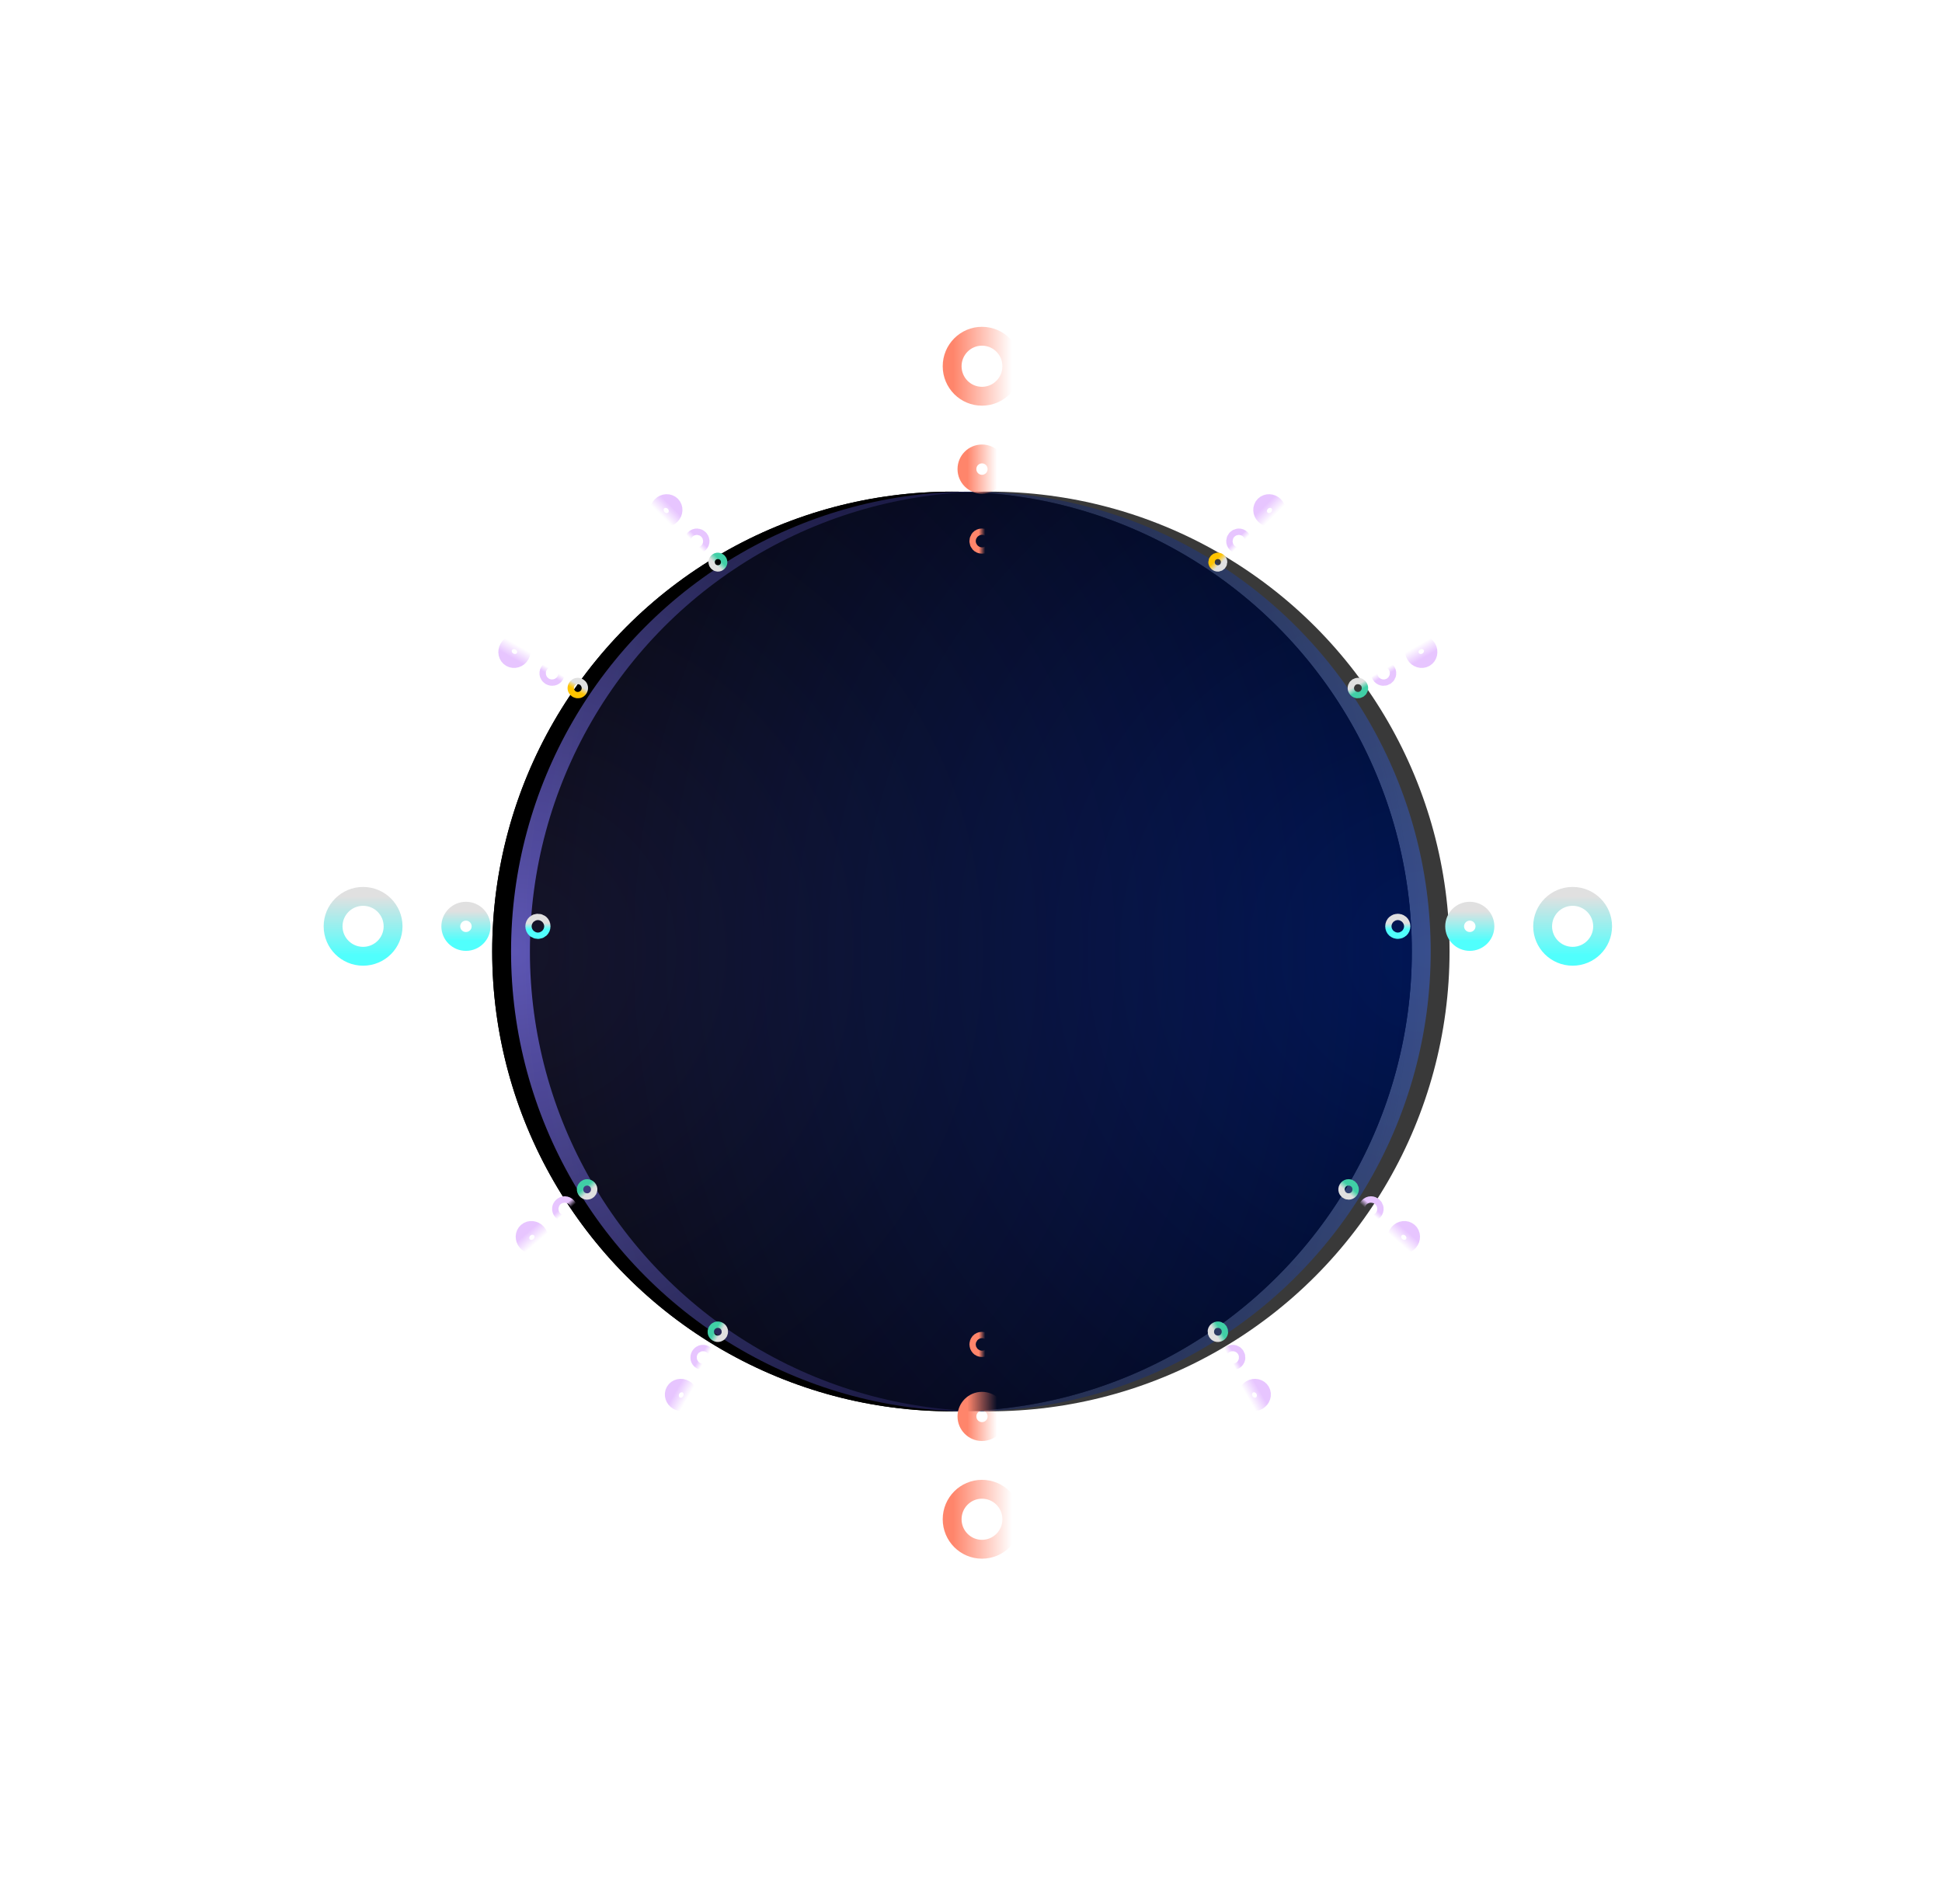 <?xml version="1.0" encoding="UTF-8"?>
<svg width="618px" height="606px" viewBox="0 0 618 606" version="1.1" xmlns="http://www.w3.org/2000/svg" xmlns:xlink="http://www.w3.org/1999/xlink">
    <title>Group 9 Copy 2</title>
    <defs>
        <radialGradient cx="99.316%" cy="50%" fx="99.316%" fy="50%" r="99.316%" id="radialGradient-1">
            <stop stop-color="#0072E7" stop-opacity="0" offset="0%"></stop>
            <stop stop-color="#E7C5FF" offset="52.926%"></stop>
            <stop stop-color="#0072E7" stop-opacity="0" offset="100%"></stop>
        </radialGradient>
        <circle id="path-2" cx="205.958" cy="198.78" r="146.327"></circle>
        <filter x="-51.3%" y="-53.3%" width="206.6%" height="206.6%" filterUnits="objectBoundingBox" id="filter-3">
            <feGaussianBlur stdDeviation="50" in="SourceGraphic"></feGaussianBlur>
        </filter>
        <filter x="-53.3%" y="-55.4%" width="210.7%" height="210.7%" filterUnits="objectBoundingBox" id="filter-4">
            <feOffset dx="6" dy="0" in="SourceAlpha" result="shadowOffsetOuter1"></feOffset>
            <feGaussianBlur stdDeviation="3" in="shadowOffsetOuter1" result="shadowBlurOuter1"></feGaussianBlur>
            <feColorMatrix values="0 0 0 0 0   0 0 0 0 0   0 0 0 0 0  0 0 0 0.189 0" type="matrix" in="shadowBlurOuter1"></feColorMatrix>
        </filter>
        <radialGradient cx="99.316%" cy="50%" fx="99.316%" fy="50%" r="99.316%" id="radialGradient-5">
            <stop stop-color="#5D56B4" offset="0%"></stop>
            <stop stop-color="#5D56B4" stop-opacity="0.47" offset="48.636%"></stop>
            <stop stop-color="#8450D6" stop-opacity="0" offset="100%"></stop>
        </radialGradient>
        <circle id="path-6" cx="205.958" cy="198.78" r="146.327"></circle>
        <filter x="-51.3%" y="-53.3%" width="206.6%" height="206.6%" filterUnits="objectBoundingBox" id="filter-7">
            <feGaussianBlur stdDeviation="50" in="SourceGraphic"></feGaussianBlur>
        </filter>
        <filter x="-53.3%" y="-55.4%" width="210.7%" height="210.7%" filterUnits="objectBoundingBox" id="filter-8">
            <feOffset dx="6" dy="0" in="SourceAlpha" result="shadowOffsetOuter1"></feOffset>
            <feGaussianBlur stdDeviation="3" in="shadowOffsetOuter1" result="shadowBlurOuter1"></feGaussianBlur>
            <feColorMatrix values="0 0 0 0 0   0 0 0 0 0   0 0 0 0 0  0 0 0 0.189 0" type="matrix" in="shadowBlurOuter1"></feColorMatrix>
        </filter>
        <radialGradient cx="99.316%" cy="50%" fx="99.316%" fy="50%" r="99.316%" id="radialGradient-9">
            <stop stop-color="#001C6C" offset="0%"></stop>
            <stop stop-color="#001C6C" stop-opacity="0" offset="98.672%"></stop>
        </radialGradient>
        <circle id="path-10" cx="205.958" cy="198.78" r="146.327"></circle>
        <filter x="-51.3%" y="-53.3%" width="206.6%" height="206.6%" filterUnits="objectBoundingBox" id="filter-11">
            <feGaussianBlur stdDeviation="50" in="SourceGraphic"></feGaussianBlur>
        </filter>
        <filter x="-53.3%" y="-55.4%" width="210.7%" height="210.7%" filterUnits="objectBoundingBox" id="filter-12">
            <feOffset dx="6" dy="0" in="SourceAlpha" result="shadowOffsetOuter1"></feOffset>
            <feGaussianBlur stdDeviation="3" in="shadowOffsetOuter1" result="shadowBlurOuter1"></feGaussianBlur>
            <feColorMatrix values="0 0 0 0 0   0 0 0 0 0   0 0 0 0 0  0 0 0 0.189 0" type="matrix" in="shadowBlurOuter1"></feColorMatrix>
        </filter>
        <circle id="path-13" cx="208.5" cy="203.5" r="152.5"></circle>
        <filter x="-3.4%" y="-3.4%" width="106.9%" height="106.9%" filterUnits="objectBoundingBox" id="filter-14">
            <feOffset dx="6" dy="0" in="SourceAlpha" result="shadowOffsetOuter1"></feOffset>
            <feMorphology radius="8" operator="erode" in="SourceAlpha" result="shadowInner"></feMorphology>
            <feOffset dx="6" dy="0" in="shadowInner" result="shadowInner"></feOffset>
            <feComposite in="shadowOffsetOuter1" in2="shadowInner" operator="out" result="shadowOffsetOuter1"></feComposite>
            <feGaussianBlur stdDeviation="7.5" in="shadowOffsetOuter1" result="shadowBlurOuter1"></feGaussianBlur>
            <feColorMatrix values="0 0 0 0 0   0 0 0 0 0   0 0 0 0 0  0 0 0 0.189 0" type="matrix" in="shadowBlurOuter1"></feColorMatrix>
        </filter>
        <linearGradient x1="50%" y1="0%" x2="50%" y2="98.11%" id="linearGradient-15">
            <stop stop-color="#E0E0E0" offset="0%"></stop>
            <stop stop-color="#50FFFD" offset="100%"></stop>
        </linearGradient>
        <linearGradient x1="50%" y1="0%" x2="50%" y2="98.11%" id="linearGradient-16">
            <stop stop-color="#E0E0E0" offset="0%"></stop>
            <stop stop-color="#50FFFD" offset="100%"></stop>
        </linearGradient>
        <linearGradient x1="50%" y1="0%" x2="50%" y2="98.11%" id="linearGradient-17">
            <stop stop-color="#E0E0E0" offset="0%"></stop>
            <stop stop-color="#50FFFD" offset="100%"></stop>
        </linearGradient>
        <linearGradient x1="50%" y1="0.722%" x2="50%" y2="96.493%" id="linearGradient-18">
            <stop stop-color="#E7C5FF" stop-opacity="0" offset="0%"></stop>
            <stop stop-color="#E7C5FF" offset="100%"></stop>
        </linearGradient>
        <linearGradient x1="50%" y1="0.722%" x2="50%" y2="96.493%" id="linearGradient-19">
            <stop stop-color="#E7C5FF" stop-opacity="0" offset="0%"></stop>
            <stop stop-color="#E7C5FF" offset="100%"></stop>
        </linearGradient>
        <linearGradient x1="50%" y1="0%" x2="50%" y2="100%" id="linearGradient-20">
            <stop stop-color="#E0E0E0" offset="0%"></stop>
            <stop stop-color="#40CFA6" offset="98.11%"></stop>
        </linearGradient>
        <linearGradient x1="50%" y1="0.722%" x2="50%" y2="96.493%" id="linearGradient-21">
            <stop stop-color="#E7C5FF" stop-opacity="0" offset="0%"></stop>
            <stop stop-color="#E7C5FF" offset="100%"></stop>
        </linearGradient>
        <linearGradient x1="50%" y1="0.722%" x2="50%" y2="96.493%" id="linearGradient-22">
            <stop stop-color="#E7C5FF" stop-opacity="0" offset="0%"></stop>
            <stop stop-color="#E7C5FF" offset="100%"></stop>
        </linearGradient>
        <linearGradient x1="50%" y1="0.722%" x2="50%" y2="96.493%" id="linearGradient-23">
            <stop stop-color="#E7C5FF" stop-opacity="0" offset="0%"></stop>
            <stop stop-color="#E7C5FF" offset="100%"></stop>
        </linearGradient>
        <linearGradient x1="50%" y1="0.722%" x2="50%" y2="96.493%" id="linearGradient-24">
            <stop stop-color="#E7C5FF" stop-opacity="0" offset="0%"></stop>
            <stop stop-color="#E7C5FF" offset="100%"></stop>
        </linearGradient>
        <linearGradient x1="50%" y1="0.722%" x2="50%" y2="96.493%" id="linearGradient-25">
            <stop stop-color="#E7C5FF" stop-opacity="0" offset="0%"></stop>
            <stop stop-color="#E7C5FF" offset="100%"></stop>
        </linearGradient>
        <linearGradient x1="50%" y1="0.722%" x2="50%" y2="96.493%" id="linearGradient-26">
            <stop stop-color="#E7C5FF" stop-opacity="0" offset="0%"></stop>
            <stop stop-color="#E7C5FF" offset="100%"></stop>
        </linearGradient>
        <linearGradient x1="50%" y1="0%" x2="50%" y2="100%" id="linearGradient-27">
            <stop stop-color="#E0E0E0" offset="0%"></stop>
            <stop stop-color="#40CFA6" offset="98.11%"></stop>
        </linearGradient>
        <linearGradient x1="50%" y1="0%" x2="50%" y2="100%" id="linearGradient-28">
            <stop stop-color="#E0E0E0" offset="0%"></stop>
            <stop stop-color="#40CFA6" offset="98.11%"></stop>
        </linearGradient>
        <linearGradient x1="50%" y1="0%" x2="50%" y2="98.11%" id="linearGradient-29">
            <stop stop-color="#E0E0E0" offset="0%"></stop>
            <stop stop-color="#FFC400" offset="98.352%"></stop>
        </linearGradient>
        <linearGradient x1="50%" y1="0%" x2="50%" y2="98.11%" id="linearGradient-30">
            <stop stop-color="#E0E0E0" offset="0%"></stop>
            <stop stop-color="#FFC400" offset="98.352%"></stop>
        </linearGradient>
        <linearGradient x1="50%" y1="0%" x2="50%" y2="100%" id="linearGradient-31">
            <stop stop-color="#E0E0E0" offset="0%"></stop>
            <stop stop-color="#40CFA6" offset="98.11%"></stop>
        </linearGradient>
        <linearGradient x1="50%" y1="0%" x2="50%" y2="98.11%" id="linearGradient-32">
            <stop stop-color="#FF856B" stop-opacity="0" offset="0%"></stop>
            <stop stop-color="#FF856B" offset="100%"></stop>
        </linearGradient>
        <linearGradient x1="50%" y1="0%" x2="50%" y2="98.11%" id="linearGradient-33">
            <stop stop-color="#FF856B" stop-opacity="0" offset="0%"></stop>
            <stop stop-color="#FF856B" offset="100%"></stop>
        </linearGradient>
        <linearGradient x1="50%" y1="0%" x2="50%" y2="98.11%" id="linearGradient-34">
            <stop stop-color="#FF856B" stop-opacity="0" offset="0%"></stop>
            <stop stop-color="#FF856B" offset="100%"></stop>
        </linearGradient>
    </defs>
    <g id="final" stroke="none" stroke-width="1" fill="none" fill-rule="evenodd">
        <g id="case-studies" transform="translate(-1125, -113)">
            <g id="Group-9-Copy-2" transform="translate(1228, 217)">
                <g id="Group-5">
                    <g id="Oval-Copy-25" filter="url(#filter-3)" transform="translate(205.958, 198.78) scale(-1, 1) translate(-205.958, -198.78) ">
                        <use fill="black" fill-opacity="1" filter="url(#filter-4)" xlink:href="#path-2"></use>
                        <use fill="url(#radialGradient-1)" fill-rule="evenodd" xlink:href="#path-2"></use>
                    </g>
                    <g id="Oval-Copy-25" filter="url(#filter-7)" transform="translate(205.958, 198.78) scale(-1, 1) translate(-205.958, -198.78) ">
                        <use fill="black" fill-opacity="1" filter="url(#filter-8)" xlink:href="#path-6"></use>
                        <use fill="url(#radialGradient-5)" fill-rule="evenodd" xlink:href="#path-6"></use>
                    </g>
                    <g id="Oval-Copy-25" opacity="0.777" filter="url(#filter-11)" transform="translate(205.958, 198.78) scale(1, -1) translate(-205.958, -198.78) ">
                        <use fill="black" fill-opacity="1" filter="url(#filter-12)" xlink:href="#path-10"></use>
                        <use fill="url(#radialGradient-9)" fill-rule="evenodd" xlink:href="#path-10"></use>
                    </g>
                    <g id="Oval-Copy-38" opacity="0" transform="translate(208.5, 203.5) scale(-1, 1) translate(-208.5, -203.5) ">
                        <use fill="black" fill-opacity="1" filter="url(#filter-14)" xlink:href="#path-13"></use>
                        <circle stroke="#FFFFFF" stroke-width="8" stroke-linejoin="square" cx="208.5" cy="203.5" r="148.5"></circle>
                    </g>
                    <path d="" id="Path-5" stroke="#979797"></path>
                    <ellipse id="Oval-Copy-16" stroke="url(#linearGradient-15)" stroke-width="6" transform="translate(12.545, 190.773) scale(-1, 1) translate(-12.545, -190.773) " cx="12.545" cy="190.773" rx="9.545" ry="9.53"></ellipse>
                    <ellipse id="Oval-Copy-19" stroke="url(#linearGradient-16)" stroke-width="6" transform="translate(45.273, 190.773) scale(-1, 1) translate(-45.273, -190.773) " cx="45.273" cy="190.773" rx="4.818" ry="4.809"></ellipse>
                    <ellipse id="Oval-Copy-22" stroke="url(#linearGradient-17)" stroke-width="6" transform="translate(68.182, 190.773) scale(-1, 1) translate(-68.182, -190.773) " cx="68.182" cy="190.773" rx="1" ry="1"></ellipse>
                    <ellipse id="Oval-Copy-17" stroke="url(#linearGradient-18)" stroke-width="6" transform="translate(108.998, 58.445) scale(-1, -1) rotate(-315) translate(-108.998, -58.445) " cx="108.998" cy="58.445" rx="2.088" ry="2.269"></ellipse>
                    <ellipse id="Oval-Copy-20" stroke="url(#linearGradient-19)" stroke-width="6" transform="translate(118.769, 68.204) scale(-1, -1) rotate(-315) translate(-118.769, -68.204) " cx="118.769" cy="68.204" rx="1" ry="1"></ellipse>
                    <ellipse id="Oval-Copy-23" stroke="url(#linearGradient-20)" stroke-width="4" transform="translate(125.455, 74.882) scale(-1, -1) rotate(-315) translate(-125.455, -74.882) " cx="125.455" cy="74.882" rx="1" ry="1"></ellipse>
                    <ellipse id="Oval-Copy-18" stroke="url(#linearGradient-21)" stroke-width="6" transform="translate(113.796, 339.913) scale(-1, -1) rotate(-60) translate(-113.796, -339.913) " cx="113.796" cy="339.913" rx="2.086" ry="2.271"></ellipse>
                    <ellipse id="Oval-Copy-30" stroke="url(#linearGradient-22)" stroke-width="6" transform="translate(66.276, 289.748) scale(-1, -1) rotate(-41) translate(-66.276, -289.748) " cx="66.276" cy="289.748" rx="2.088" ry="2.269"></ellipse>
                    <ellipse id="Oval-Copy-33" stroke="url(#linearGradient-23)" stroke-width="6" transform="translate(60.72, 103.331) rotate(-330) translate(-60.72, -103.331) " cx="60.72" cy="103.331" rx="2.089" ry="2.268"></ellipse>
                    <ellipse id="Oval-Copy-21" stroke="url(#linearGradient-24)" stroke-width="6" transform="translate(120.705, 327.961) scale(-1, -1) rotate(-60) translate(-120.705, -327.961) " cx="120.705" cy="327.961" rx="1" ry="1"></ellipse>
                    <ellipse id="Oval-Copy-31" stroke="url(#linearGradient-25)" stroke-width="6" transform="translate(76.704, 280.694) scale(-1, -1) rotate(-41) translate(-76.704, -280.694) " cx="76.704" cy="280.694" rx="1" ry="1"></ellipse>
                    <ellipse id="Oval-Copy-34" stroke="url(#linearGradient-26)" stroke-width="6" transform="translate(72.687, 110.231) rotate(-330) translate(-72.687, -110.231) " cx="72.687" cy="110.231" rx="1" ry="1"></ellipse>
                    <ellipse id="Oval-Copy-24" stroke="url(#linearGradient-27)" stroke-width="4.5" transform="translate(125.433, 319.783) scale(-1, -1) rotate(-60) translate(-125.433, -319.783) " cx="125.433" cy="319.783" rx="1" ry="1"></ellipse>
                    <ellipse id="Oval-Copy-32" stroke="url(#linearGradient-28)" stroke-width="4.5" transform="translate(83.84, 274.499) scale(-1, -1) rotate(-41) translate(-83.84, -274.499) " cx="83.84" cy="274.499" rx="1" ry="1"></ellipse>
                    <ellipse id="Oval-Copy-35" stroke="url(#linearGradient-29)" stroke-width="4.5" transform="translate(80.875, 114.953) rotate(-330) translate(-80.875, -114.953) " cx="80.875" cy="114.953" rx="1" ry="1"></ellipse>
                    <path d="" id="Path-5" stroke="#979797" transform="translate(348.477, 83.45) scale(-1, 1) translate(-348.477, -83.45) "></path>
                    <ellipse id="Oval-Copy-16" stroke="url(#linearGradient-15)" stroke-width="6" cx="397.455" cy="190.773" rx="9.545" ry="9.53"></ellipse>
                    <ellipse id="Oval-Copy-19" stroke="url(#linearGradient-16)" stroke-width="6" cx="364.727" cy="190.773" rx="4.818" ry="4.809"></ellipse>
                    <ellipse id="Oval-Copy-22" stroke="url(#linearGradient-17)" stroke-width="6" cx="341.818" cy="190.773" rx="1" ry="1"></ellipse>
                    <ellipse id="Oval-Copy-17" stroke="url(#linearGradient-18)" stroke-width="6" transform="translate(301.002, 58.445) scale(1, -1) rotate(-315) translate(-301.002, -58.445) " cx="301.002" cy="58.445" rx="2.088" ry="2.269"></ellipse>
                    <ellipse id="Oval-Copy-20" stroke="url(#linearGradient-19)" stroke-width="6" transform="translate(291.231, 68.204) scale(1, -1) rotate(-315) translate(-291.231, -68.204) " cx="291.231" cy="68.204" rx="1" ry="1"></ellipse>
                    <ellipse id="Oval-Copy-23" stroke="url(#linearGradient-30)" stroke-width="4" transform="translate(284.545, 74.882) scale(1, -1) rotate(-315) translate(-284.545, -74.882) " cx="284.545" cy="74.882" rx="1" ry="1"></ellipse>
                    <ellipse id="Oval-Copy-18" stroke="url(#linearGradient-21)" stroke-width="6" transform="translate(296.204, 339.913) scale(1, -1) rotate(-60) translate(-296.204, -339.913) " cx="296.204" cy="339.913" rx="2.086" ry="2.271"></ellipse>
                    <ellipse id="Oval-Copy-30" stroke="url(#linearGradient-22)" stroke-width="6" transform="translate(343.724, 289.748) scale(1, -1) rotate(-41) translate(-343.724, -289.748) " cx="343.724" cy="289.748" rx="2.088" ry="2.269"></ellipse>
                    <ellipse id="Oval-Copy-33" stroke="url(#linearGradient-23)" stroke-width="6" transform="translate(349.28, 103.331) scale(-1, 1) rotate(-330) translate(-349.28, -103.331) " cx="349.28" cy="103.331" rx="2.089" ry="2.268"></ellipse>
                    <ellipse id="Oval-Copy-21" stroke="url(#linearGradient-24)" stroke-width="6" transform="translate(289.295, 327.961) scale(1, -1) rotate(-60) translate(-289.295, -327.961) " cx="289.295" cy="327.961" rx="1" ry="1"></ellipse>
                    <ellipse id="Oval-Copy-31" stroke="url(#linearGradient-25)" stroke-width="6" transform="translate(333.296, 280.694) scale(1, -1) rotate(-41) translate(-333.296, -280.694) " cx="333.296" cy="280.694" rx="1" ry="1"></ellipse>
                    <ellipse id="Oval-Copy-34" stroke="url(#linearGradient-26)" stroke-width="6" transform="translate(337.313, 110.231) scale(-1, 1) rotate(-330) translate(-337.313, -110.231) " cx="337.313" cy="110.231" rx="1" ry="1"></ellipse>
                    <ellipse id="Oval-Copy-24" stroke="url(#linearGradient-27)" stroke-width="4.5" transform="translate(284.567, 319.783) scale(1, -1) rotate(-60) translate(-284.567, -319.783) " cx="284.567" cy="319.783" rx="1" ry="1"></ellipse>
                    <ellipse id="Oval-Copy-32" stroke="url(#linearGradient-28)" stroke-width="4.5" transform="translate(326.16, 274.499) scale(1, -1) rotate(-41) translate(-326.16, -274.499) " cx="326.16" cy="274.499" rx="1" ry="1"></ellipse>
                    <ellipse id="Oval-Copy-35" stroke="url(#linearGradient-31)" stroke-width="4.5" transform="translate(329.125, 114.953) scale(-1, 1) rotate(-330) translate(-329.125, -114.953) " cx="329.125" cy="114.953" rx="1" ry="1"></ellipse>
                    <g id="Group-21" transform="translate(197, 0)" stroke-width="6">
                        <ellipse id="Oval-Copy-41" stroke="url(#linearGradient-32)" transform="translate(12.5, 12.545) scale(-1, 1) rotate(-90) translate(-12.5, -12.545) " cx="12.5" cy="12.545" rx="9.545" ry="9.5"></ellipse>
                        <ellipse id="Oval-Copy-42" stroke="url(#linearGradient-33)" transform="translate(12.5, 45.273) scale(-1, 1) rotate(-90) translate(-12.5, -45.273) " cx="12.5" cy="45.273" rx="4.818" ry="4.79"></ellipse>
                        <ellipse id="Oval-Copy-43" stroke="url(#linearGradient-34)" transform="translate(12.5, 68.182) scale(-1, 1) rotate(-90) translate(-12.5, -68.182) " cx="12.5" cy="68.182" rx="1" ry="1"></ellipse>
                    </g>
                    <g id="Group-21-Copy" transform="translate(209.5, 356) scale(1, -1) translate(-209.5, -356) translate(197, 320)" stroke-width="6">
                        <ellipse id="Oval-Copy-41" stroke="url(#linearGradient-32)" transform="translate(12.5, 12.545) scale(-1, 1) rotate(-90) translate(-12.5, -12.545) " cx="12.5" cy="12.545" rx="9.545" ry="9.5"></ellipse>
                        <ellipse id="Oval-Copy-42" stroke="url(#linearGradient-33)" transform="translate(12.5, 45.273) scale(-1, 1) rotate(-90) translate(-12.5, -45.273) " cx="12.5" cy="45.273" rx="4.818" ry="4.79"></ellipse>
                        <ellipse id="Oval-Copy-43" stroke="url(#linearGradient-34)" transform="translate(12.5, 68.182) scale(-1, 1) rotate(-90) translate(-12.5, -68.182) " cx="12.5" cy="68.182" rx="1" ry="1"></ellipse>
                    </g>
                </g>
            </g>
        </g>
    </g>
</svg>